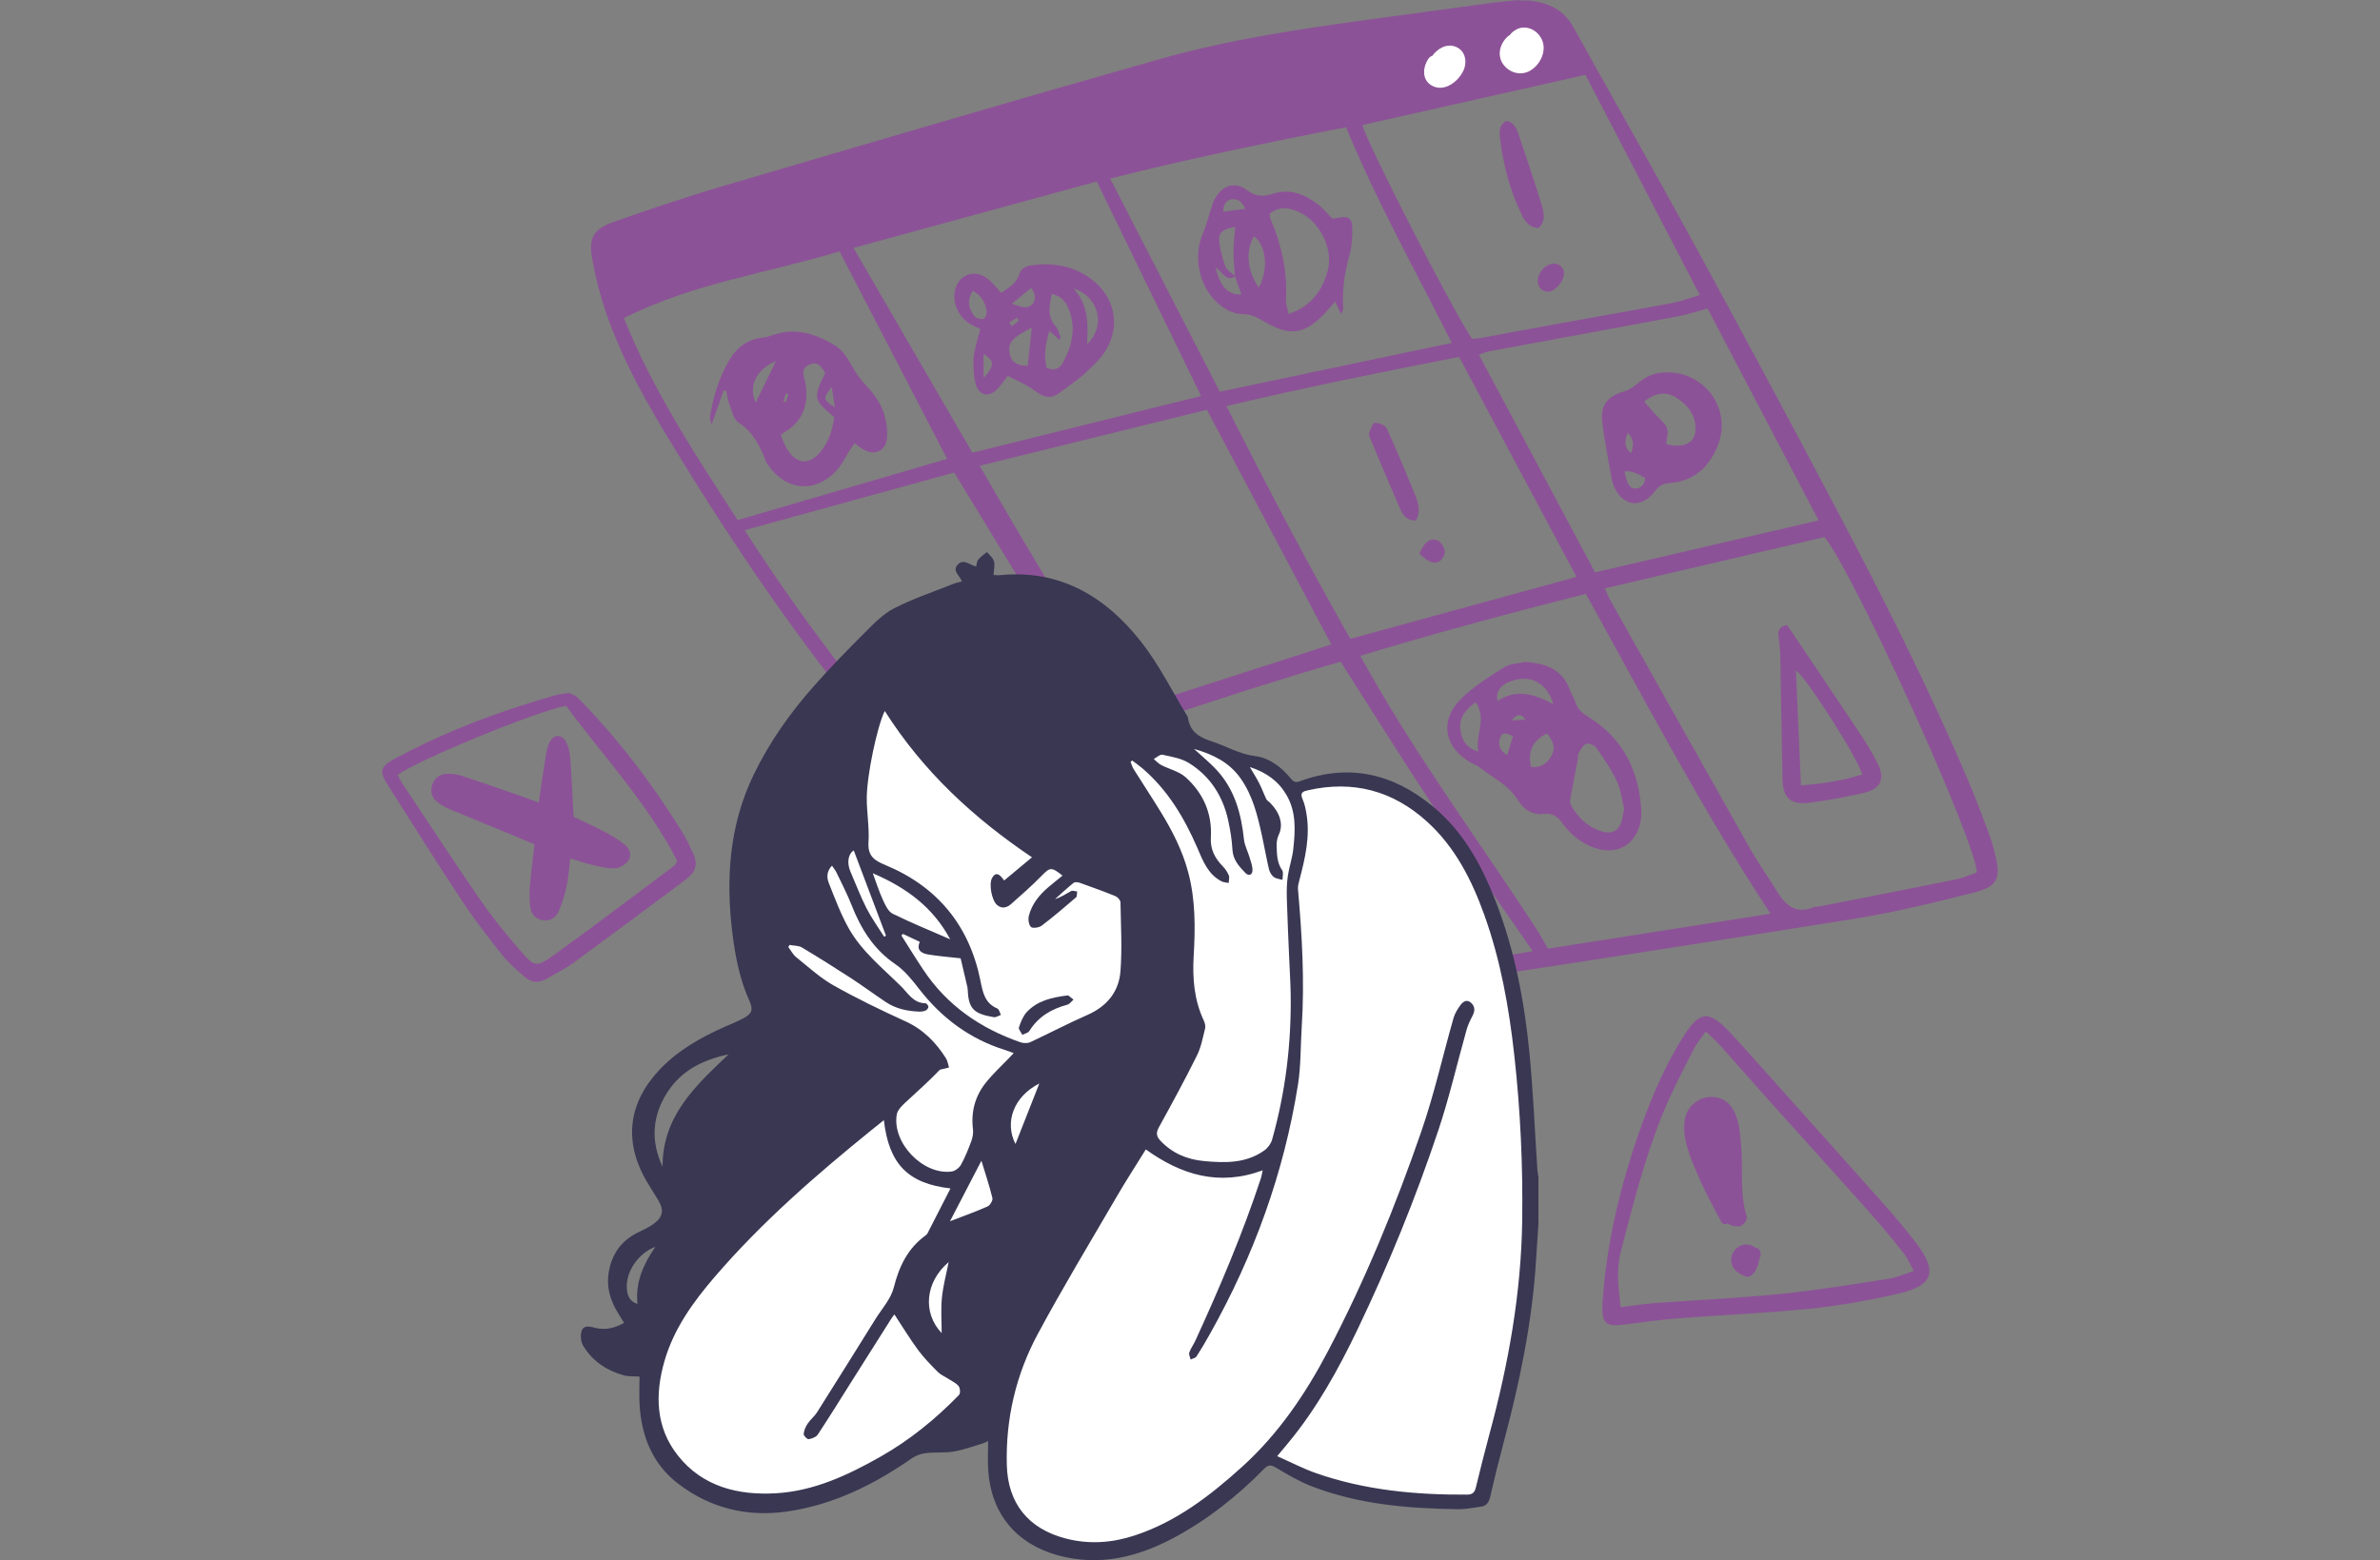 <?xml version="1.0" encoding="UTF-8"?>
<svg xmlns="http://www.w3.org/2000/svg" width="305" height="200" viewBox="0 0 305 200" fill="none">
  <rect x="0" y="0" width="305" height="200" fill="#808080" stroke="none"/>
  <g clip-path="url(#clip0_489_7043)">
    <path d="M205.343 167.323C205.827 159.346 207.703 151.671 210.395 144.183C211.839 140.177 213.535 136.278 215.844 132.675C217.786 129.639 218.984 129.51 221.452 132.078C222.773 133.452 224.022 134.89 225.299 136.314C230.344 141.946 235.396 147.571 240.419 153.225C242.188 155.217 243.97 157.224 245.573 159.346C248.359 163.036 247.767 164.791 243.198 165.841C239.488 166.69 235.707 167.359 231.925 167.748C226.353 168.316 220.752 168.539 215.166 168.97C212.82 169.15 210.489 169.481 208.151 169.783C205.805 170.092 205.278 169.646 205.35 167.323H205.343ZM207.689 167.553C209.306 167.359 210.677 167.129 212.063 167.028C217.447 166.625 222.852 166.388 228.222 165.849C232.827 165.388 237.41 164.626 241.993 163.921C243.018 163.763 243.999 163.309 245.262 162.907C244.707 161.943 244.396 161.188 243.905 160.569C242.484 158.785 241.026 157.023 239.51 155.318C235.201 150.484 230.856 145.694 226.533 140.875C224.455 138.559 222.419 136.214 220.341 133.897C219.85 133.351 219.287 132.869 218.609 132.207C218.01 133.063 217.461 133.682 217.1 134.394C215.787 136.99 214.408 139.573 213.29 142.256C210.85 148.125 209.306 154.268 207.718 160.404C207.097 162.784 207.4 165.007 207.689 167.553Z" fill="#8C5297"></path>
    <path d="M223.827 155.814C222.968 153.225 223.357 150.175 223.17 147.485C223.025 145.464 222.924 141.875 220.694 140.889C218.738 140.019 216.458 141.191 215.974 143.227C215.418 145.543 216.544 148.176 217.425 150.269C218.349 152.47 219.482 154.563 220.615 156.656C220.795 156.987 221.084 156.98 221.358 156.8C221.755 157.066 222.21 157.196 222.78 157.203C223.365 157.21 224.014 156.361 223.827 155.807V155.814Z" fill="#8C5297"></path>
    <path d="M225.609 160.483C225.515 160.102 225.219 159.958 224.887 159.893C224.613 159.67 224.274 159.548 223.913 159.519C223.09 159.447 222.347 159.986 222.015 160.72C221.834 161.116 221.784 161.569 221.907 161.993C221.957 162.18 222.044 162.367 222.159 162.526C222.203 162.583 222.246 162.633 222.289 162.684C222.354 162.799 222.433 162.907 222.549 162.986C222.607 163.022 222.657 163.051 222.722 163.079C223.018 163.317 223.379 163.497 223.733 163.626C224.238 163.813 224.765 163.23 224.967 162.864C225.198 162.446 225.4 161.943 225.443 161.439C225.602 161.137 225.681 160.814 225.609 160.483Z" fill="#8C5297"></path>
    <path d="M255.675 109.491C255.444 108.57 255.185 107.65 254.853 106.765C254.001 104.506 253.164 102.248 252.218 100.032C247.116 88.063 241.255 76.468 235.185 64.967C229.173 53.573 223.075 42.223 216.904 30.908C211.888 21.708 206.699 12.609 201.618 3.453C200.42 1.295 198.5 0.388 196.19 0.086C195.692 0.022 195.173 0.079 194.667 0.079C194.667 0.05 194.667 0.029 194.667 0.007C193.715 0.101 192.762 0.158 191.817 0.281C186.649 0.971 181.481 1.69 176.306 2.388C166.967 3.654 157.635 5.013 148.563 7.589C129.784 12.911 111.055 18.436 92.326 23.945C87.75 25.29 83.232 26.837 78.736 28.405C76.079 29.326 75.401 30.426 75.892 33.203C76.311 35.569 76.924 37.914 77.703 40.18C79.486 45.359 82.055 50.185 84.863 54.875C92.542 67.686 100.842 80.079 110.254 91.71C116.374 99.263 122.602 106.736 128.535 114.425C131.826 118.691 134.612 123.33 137.614 127.812C138.069 128.488 138.502 129.113 137.925 130.049C137.492 130.753 138.069 131.243 138.812 131.329C139.246 131.379 139.7 131.286 140.14 131.243C143.121 130.955 146.088 130.617 149.076 130.379C159.353 129.559 169.594 128.373 179.785 126.797C199.149 123.805 218.521 120.842 237.863 117.727C242.937 116.907 247.953 115.677 252.94 114.411C256.015 113.634 256.44 112.591 255.675 109.491ZM233.049 66.707C223.342 68.959 213.952 71.138 204.404 73.361C199.431 64.046 194.516 54.832 189.521 45.467C190.135 45.265 190.525 45.085 190.929 45.014C198.998 43.517 207.067 42.043 215.128 40.532C216.305 40.309 217.438 39.914 218.824 39.54C223.515 48.495 228.213 57.465 233.056 66.707H233.049ZM172.51 16.314C176.429 25.895 181.424 34.72 186.043 43.949C176.047 46.056 166.253 48.114 156.315 50.207C151.667 41.165 147.011 32.117 142.27 22.888C152.345 20.349 162.449 18.248 172.51 16.314ZM140.552 23.262C145.019 32.447 149.415 41.496 153.918 50.761C144.139 53.185 134.489 55.573 124.609 58.026C119.578 49.358 114.533 40.669 109.38 31.779C119.817 28.93 130.137 26.11 140.552 23.262ZM154.662 52.523C160.046 62.687 165.271 72.541 170.605 82.604C161.958 85.395 153.298 88.178 144.478 91.02C137.954 80.834 131.761 70.469 125.54 59.702C135.435 57.263 145.034 54.897 154.662 52.523ZM157.173 52.048C167.14 49.696 176.942 47.704 186.981 45.747C191.961 55.069 196.926 64.384 202.029 73.944C192.286 76.612 182.759 79.223 173.044 81.885C167.523 72.153 162.319 62.255 157.173 52.048ZM217.821 37.821C216.565 38.187 215.453 38.619 214.298 38.835C209.304 39.777 204.295 40.655 199.294 41.561C196.169 42.129 193.043 42.719 189.918 43.294C189.493 43.373 189.052 43.395 188.663 43.438C186.432 40.331 174.928 17.903 174.603 16.026C184.058 13.897 193.52 11.768 203.177 9.595C207.954 18.802 212.819 28.175 217.828 37.821H217.821ZM79.948 40.77C88.869 36.288 98.511 34.972 107.583 32.224C112.231 41.187 116.771 49.941 121.375 58.817C112.39 61.442 103.563 64.025 94.527 66.664C89.193 58.4 83.708 50.135 79.948 40.77ZM95.429 67.959C104.566 65.449 113.429 63.003 122.278 60.572C128.715 71.131 135.067 81.546 141.447 92.005C134.331 94.738 127.178 97.493 119.795 100.334C111.221 90.2 102.87 79.619 95.436 67.959H95.429ZM161.121 127.085C154.922 127.675 148.715 128.207 142.515 128.826C141.1 128.97 140.155 128.387 139.527 127.294C134.41 118.403 127.994 110.448 121.541 102.521C121.383 102.327 121.26 102.104 120.971 101.665C128.333 99.09 135.601 96.551 142.898 94.005C150.526 104.823 158.047 115.483 165.82 126.51C164.008 126.733 162.565 126.948 161.121 127.085ZM190.077 122.985C183.545 123.985 176.999 124.934 170.475 125.985C168.966 126.229 167.978 125.898 167.119 124.596C164.918 121.259 162.594 118.008 160.349 114.699C155.896 108.132 151.464 101.557 147.033 94.983C146.651 94.415 146.304 93.811 145.835 93.055C154.568 90.121 163.178 87.308 171.796 84.812C175.866 91.178 179.749 97.421 183.812 103.543C187.84 109.613 192.047 115.569 196.407 121.913C194.061 122.309 192.069 122.683 190.07 122.985H190.077ZM198.37 121.59C197.771 120.575 197.338 119.748 196.825 118.971C189.716 108.074 181.972 97.587 175.541 86.243C175.173 85.589 174.805 84.942 174.315 84.064C183.971 81.136 193.513 78.583 203.22 76.116C210.87 89.905 218.124 103.787 226.893 117.116C217.106 118.655 207.644 120.137 198.37 121.597V121.59ZM250.551 112.742C244.756 113.922 238.953 115.044 233.15 116.188C232.897 116.238 232.623 116.202 232.4 116.296C230.27 117.152 228.921 116.181 227.845 114.44C226.647 112.498 225.319 110.628 224.193 108.635C218.196 98.025 212.242 87.394 206.273 76.77C206.092 76.439 205.962 76.087 205.659 75.418C215.251 73.174 224.583 70.994 233.821 68.837C237.827 73.98 253.005 107.362 253.351 111.814C252.449 112.124 251.525 112.548 250.551 112.75V112.742Z" fill="#8C5297"></path>
    <path d="M72.875 88.8C73.185 88.965 73.748 89.124 74.102 89.49C79.19 94.676 83.564 100.409 87.382 106.574C87.945 107.487 88.407 108.465 88.861 109.444C89.403 110.616 89.222 111.666 88.168 112.493C88.017 112.608 87.887 112.745 87.728 112.86C82.994 116.378 78.266 119.917 73.503 123.405C72.435 124.189 71.215 124.772 70.067 125.448C69.071 126.031 68.104 125.98 67.245 125.225C66.249 124.34 65.203 123.484 64.387 122.456C62.576 120.175 60.786 117.859 59.184 115.428C55.965 110.566 52.868 105.617 49.743 100.697C48.581 98.863 48.69 98.273 50.617 97.237C55.828 94.432 61.291 92.202 66.928 90.397C68.314 89.951 69.714 89.534 71.114 89.131C71.597 88.994 72.11 88.944 72.868 88.807L72.875 88.8ZM50.956 99.338C51.158 99.704 51.346 100.1 51.584 100.46C54.882 105.423 58.144 110.415 61.529 115.32C63.074 117.557 64.799 119.686 66.582 121.744C68.53 123.988 68.696 124.052 71.114 122.319C76.267 118.622 81.312 114.766 86.393 110.976C86.53 110.875 86.602 110.674 86.797 110.379C83.037 103.035 77.379 97 72.528 90.461C68.436 91.281 53.446 97.46 50.963 99.338H50.956Z" fill="#8C5297"></path>
    <path d="M229.029 80.122C232.096 84.69 235.077 89.092 238.022 93.516C238.931 94.882 239.833 96.278 240.569 97.738C241.645 99.867 241.046 101.14 238.729 101.665C236.506 102.169 234.254 102.586 231.988 102.881C229.44 103.212 228.473 102.327 228.423 99.737C228.314 94.616 228.257 89.487 228.156 84.366C228.141 83.489 228.062 82.604 227.925 81.734C227.773 80.806 228.062 80.273 229.036 80.122H229.029ZM230.804 100.658C233.597 100.486 236.145 100.04 238.65 99.27C237.993 97.026 231.584 86.977 230.148 85.92C230.364 90.761 230.573 95.53 230.797 100.658H230.804Z" fill="#8C5297"></path>
    <path d="M177.714 54.918C177.526 54.501 176.703 54.185 176.184 54.192C175.924 54.192 175.635 55.033 175.447 55.523C175.375 55.717 175.512 56.019 175.613 56.249C176.891 59.284 178.168 62.327 179.482 65.348C179.814 66.111 180.362 66.736 181.452 66.729C182.03 65.679 181.828 64.636 181.423 63.636C180.232 60.709 179.027 57.788 177.714 54.911V54.918Z" fill="#8C5297"></path>
    <path d="M185.14 70.57C185.039 70.052 184.563 69.34 184.115 69.225C182.867 68.901 182.434 69.966 181.885 70.93C182.824 71.966 183.827 72.397 184.512 71.93C184.88 71.671 185.227 70.987 185.14 70.577V70.57Z" fill="#8C5297"></path>
    <path d="M195.504 84.855C198.175 85.021 200.297 85.834 201.228 88.56C201.394 89.034 201.726 89.459 201.863 89.941C202.13 90.861 202.743 91.386 203.544 91.883C208.012 94.659 210.069 98.817 210.336 103.952C210.358 104.391 210.322 104.844 210.242 105.276C209.701 108.239 207.276 109.664 204.403 108.7C202.657 108.11 201.285 106.981 200.217 105.513C199.611 104.679 198.976 104.197 197.85 104.334C196.37 104.514 195.245 103.737 194.501 102.535C193.281 100.572 191.203 99.651 189.5 98.284C189.211 98.054 188.814 97.954 188.482 97.767C185.054 95.781 184.433 92.336 187.255 89.552C188.857 87.97 190.842 86.747 192.769 85.531C193.527 85.057 194.581 85.057 195.497 84.841L195.504 84.855ZM208.142 103.701C207.868 102.586 207.738 101.284 207.218 100.162C206.504 98.637 205.522 97.227 204.555 95.839C204.324 95.515 203.588 95.213 203.277 95.35C202.844 95.529 202.563 96.112 202.289 96.573C202.173 96.767 202.253 97.069 202.202 97.313C201.913 98.853 201.603 100.385 201.329 101.924C201.257 102.341 201.127 102.866 201.307 103.183C202.274 104.888 203.638 106.182 205.609 106.65C206.59 106.88 207.377 106.441 207.73 105.499C207.925 104.974 207.983 104.398 208.135 103.694L208.142 103.701ZM199.07 90.272C198.283 87.653 196.378 86.603 194.212 87.143C192.451 87.581 191.621 88.495 191.91 89.854C194.212 88.315 196.493 88.862 199.07 90.272ZM189.11 90.013C187.89 90.897 186.973 91.933 187.139 93.429C187.277 94.638 187.731 95.839 189.427 96.321C189.03 94.156 190.597 92.17 189.11 90.013ZM198.254 94.012C196.407 94.904 195.728 96.357 196.212 98.306C197.504 98.45 198.377 97.817 198.896 96.716C199.387 95.673 198.911 94.81 198.254 94.012ZM193.895 94.343C193.209 94.091 192.589 93.703 192.285 94.451C191.939 95.285 192.069 96.134 193.137 96.796C193.411 95.904 193.642 95.148 193.895 94.343ZM195.504 92.242C194.884 91.401 194.393 91.509 193.7 92.35C194.508 92.3 195.006 92.271 195.504 92.242Z" fill="#8C5297"></path>
    <path d="M197.547 26.182C196.623 23.154 195.598 20.162 194.588 17.162C194.451 16.745 194.263 16.314 193.974 15.99C193.758 15.738 193.317 15.486 193.036 15.537C192.747 15.594 192.43 15.976 192.3 16.292C192.163 16.623 192.17 17.04 192.206 17.414C192.574 20.967 193.483 24.384 195.042 27.607C195.461 28.477 196.074 29.203 197.193 29.225C198.139 28.276 197.843 27.168 197.54 26.175L197.547 26.182Z" fill="#8C5297"></path>
    <path d="M198.99 33.8C197.972 33.915 197.005 35.051 197.063 36.072C197.106 36.871 197.626 37.382 198.398 37.382C199.308 37.382 200.484 35.979 200.426 34.972C200.383 34.238 199.741 33.713 198.983 33.8H198.99Z" fill="#8C5297"></path>
    <path d="M213.656 47.732C218.499 47.696 221.898 52.429 220.195 56.947C219.112 59.831 217.084 61.723 213.873 61.931C212.992 61.989 212.545 62.356 212.047 63.01C210.3 65.283 207.853 64.888 206.778 62.212C206.684 61.974 206.598 61.737 206.554 61.485C206.128 59.004 205.609 56.537 205.327 54.041C205.082 51.847 206.063 50.739 208.272 50.128C208.784 49.984 209.268 49.631 209.687 49.286C211.058 48.15 212.011 47.747 213.656 47.74V47.732ZM210.704 51.473C211.52 52.379 212.169 53.199 212.927 53.911C213.533 54.479 213.865 55.062 213.663 55.904C213.577 56.242 213.577 56.594 213.533 56.925C215.648 57.5 217.157 56.839 217.272 55.235C217.402 53.444 216.471 52.091 215.042 51.113C213.721 50.207 212.35 50.171 210.704 51.473ZM210.834 61.284C209.814 60.627 208.929 60.339 208.178 60.421C208.496 62.003 208.871 62.651 209.557 62.622C210.379 62.586 210.762 62.061 210.827 61.284H210.834ZM208.597 55.501C208.096 56.695 208.246 57.551 209.044 58.069C209.311 57.184 209.485 56.357 208.597 55.501Z" fill="#8C5297"></path>
    <path d="M129.134 48.178C128.6 48.869 128.26 49.401 127.835 49.847C126.774 50.962 125.511 50.761 125.056 49.286C124.746 48.286 124.753 47.179 124.746 46.114C124.746 45.431 124.969 44.747 125.121 44.064C125.258 43.453 125.439 42.856 125.619 42.172C125.121 41.921 124.659 41.734 124.24 41.475C122.869 40.633 122.082 38.907 122.342 37.403C122.732 35.188 124.919 34.354 126.651 35.792C127.228 36.267 127.69 36.886 128.304 37.54C129.256 36.878 130.252 36.36 130.613 35.166C130.844 34.397 131.458 34.102 132.194 34.008C135.016 33.634 137.65 34.073 139.945 35.85C142.839 38.08 143.626 41.705 141.75 44.834C141.086 45.949 140.075 46.884 139.115 47.783C138.199 48.639 137.123 49.329 136.127 50.106C134.756 51.185 133.969 51.084 132.576 50.056C131.544 49.293 130.31 48.804 129.127 48.171L129.134 48.178ZM134.128 47.164C135.066 47.531 135.774 47.286 136.178 46.546C137.34 44.431 137.91 42.194 137.044 39.827C136.676 38.82 136.098 37.928 134.77 37.691C134.511 39.194 134.135 40.575 135.305 41.849C135.622 42.194 135.73 42.748 135.904 43.215C135.932 43.294 135.839 43.424 135.788 43.568C135.391 43.215 134.994 42.87 134.482 42.417C133.955 44.129 133.76 45.632 134.121 47.157L134.128 47.164ZM132.223 42.007C129.596 43.323 129.098 43.971 129.422 45.452C129.668 46.56 130.505 46.862 131.696 46.891C131.862 45.323 132.028 43.805 132.223 42V42.007ZM139.31 44.114C141.786 41.791 140.819 37.979 137.571 36.972C139.469 39.072 139.469 41.475 139.31 44.114ZM124.659 37.281C123.829 38.626 124.19 39.655 124.919 40.568C125.121 40.827 125.698 40.95 126.052 40.878C126.247 40.842 126.499 40.252 126.456 39.957C126.297 38.892 125.879 37.943 124.666 37.281H124.659ZM129.682 38.935C130.916 39.36 131.674 39.648 132.273 39.015C132.779 38.489 132.75 37.785 132.165 36.893C131.386 37.533 130.7 38.094 129.675 38.935H129.682ZM126.045 48.437C127.51 46.869 127.445 46.243 126.045 45.38V48.437ZM129.336 41.345C129.451 41.503 129.567 41.662 129.682 41.82C129.978 41.575 130.281 41.324 130.577 41.079C130.491 40.964 130.411 40.849 130.325 40.734C129.993 40.935 129.661 41.136 129.329 41.345H129.336Z" fill="#8C5297"></path>
    <path d="M171.103 38.662C170.554 39.281 170.165 39.755 169.739 40.194C167.119 42.935 165.228 43.122 161.966 41.194C161.129 40.698 160.378 40.288 159.353 40.273C157.975 40.259 156.798 39.604 155.809 38.626C153.558 36.396 152.908 32.714 154.193 29.815C154.597 28.901 154.813 27.909 155.131 26.959C155.311 26.42 155.463 25.859 155.744 25.37C156.675 23.751 158.299 23.226 159.764 24.348C160.948 25.255 161.937 25.226 163.243 24.808C165.358 24.14 167.256 24.924 168.93 26.218C169.58 26.715 170.1 27.376 170.742 28.024C170.951 27.995 171.197 27.988 171.428 27.93C172.763 27.642 173.275 27.909 173.297 29.203C173.319 30.39 173.239 31.635 172.922 32.771C172.315 34.936 171.991 37.101 172.128 39.338C172.142 39.633 172.092 39.928 171.839 40.252C171.63 39.784 171.413 39.324 171.11 38.655L171.103 38.662ZM158.285 35.418C157.816 35.735 157.368 35.792 156.935 35.332C156.632 35.015 156.286 34.728 155.766 34.239C156.394 36.821 157.339 37.785 159.093 37.749C158.805 36.943 158.53 36.181 158.256 35.418C158.191 34.354 158.068 33.289 158.076 32.224C158.076 31.189 158.213 30.146 158.292 29.074C156.603 29.383 156.105 29.829 156.257 31.052C156.394 32.102 156.647 33.16 157.036 34.138C157.238 34.648 157.866 34.986 158.285 35.411V35.418ZM162.716 27.362C162.752 27.621 162.738 27.88 162.832 28.103C164.254 31.419 164.997 34.85 164.795 38.475C164.766 38.986 164.983 39.511 165.134 40.245C168.064 39.245 169.465 37.224 170.15 34.699C170.886 32.002 169.198 28.535 166.693 27.29C165.394 26.643 164.059 26.341 162.716 27.376V27.362ZM161.316 36.857C162.601 34.483 162.276 31.484 160.695 30.275C159.598 32.167 159.801 34.713 161.316 36.857ZM156.748 27.125C157.787 26.995 158.61 26.887 159.598 26.765C159.187 25.938 158.725 25.47 157.96 25.535C157.188 25.6 156.791 26.096 156.748 27.125Z" fill="#8C5297"></path>
    <path d="M92.73 50.056C92.261 51.386 91.792 52.724 91.185 54.451C91.063 53.868 90.954 53.652 90.983 53.458C91.38 50.869 92.138 48.401 93.48 46.136C94.404 44.582 95.703 43.553 97.544 43.302C97.984 43.244 98.431 43.172 98.843 43.014C101.73 41.921 104.335 42.719 106.84 44.172C107.922 44.805 108.572 45.79 109.156 46.869C109.626 47.74 110.21 48.581 110.896 49.293C112.058 50.516 113.003 51.854 113.422 53.48C113.653 54.379 113.761 55.364 113.653 56.285C113.472 57.774 112.144 58.385 110.816 57.709C110.376 57.486 109.994 57.155 109.496 56.81C109.207 57.256 108.969 57.608 108.745 57.968C108.341 58.615 108.009 59.306 107.54 59.896C104.848 63.305 100.719 63.097 98.338 59.45C98.266 59.342 98.186 59.241 98.143 59.126C97.378 57.198 96.555 55.379 94.65 54.17C93.978 53.746 93.776 52.552 93.43 51.681C93.235 51.192 93.184 50.638 93.069 50.113C92.954 50.092 92.831 50.077 92.715 50.056H92.73ZM106.897 53.451C104.213 51.207 104.184 51.048 105.757 47.797C105.598 47.567 105.44 47.294 105.237 47.056C104.739 46.474 104.176 46.481 103.534 46.841C102.906 47.193 102.87 47.704 103.022 48.308C103.116 48.675 103.231 49.042 103.274 49.423C103.549 51.725 102.993 53.703 100.994 55.105C100.683 55.321 100.373 55.523 100.041 55.745C100.373 56.501 100.546 57.047 100.835 57.522C102.083 59.572 103.787 59.673 105.252 57.781C106.205 56.551 106.703 55.127 106.897 53.451ZM99.442 46.272C96.88 47.387 95.884 49.545 96.844 51.609C97.681 49.89 98.504 48.207 99.442 46.272ZM106.991 52.214C106.847 51.279 106.739 50.574 106.587 49.617C105.432 51.07 105.461 51.214 106.991 52.214ZM101.03 50.538C100.921 50.502 100.813 50.466 100.712 50.437C100.604 50.775 100.496 51.106 100.387 51.444L100.691 51.545C100.806 51.207 100.914 50.876 101.03 50.538Z" fill="#8C5297"></path>
    <path d="M73.091 110.026C72.911 111.429 72.839 112.573 72.593 113.673C72.348 114.774 72.016 115.874 71.554 116.896C71.193 117.687 70.421 118.118 69.497 117.946C68.573 117.78 68.054 117.133 67.945 116.241C67.852 115.435 67.823 114.601 67.888 113.788C68.046 111.968 68.278 110.156 68.494 108.235C67.57 107.84 66.769 107.494 65.954 107.156C63.254 106.041 60.541 104.948 57.849 103.819C57.213 103.553 56.571 103.229 56.037 102.805C55.337 102.251 55.099 101.46 55.395 100.582C55.691 99.704 56.355 99.223 57.249 99.187C57.87 99.158 58.534 99.23 59.119 99.424C61.652 100.251 64.171 101.143 66.69 102.013C67.404 102.258 68.112 102.524 69.043 102.862C69.346 100.812 69.613 98.899 69.923 96.993C70.024 96.374 70.139 95.727 70.414 95.173C70.948 94.08 72.038 94.065 72.579 95.159C72.875 95.763 73.034 96.482 73.077 97.165C73.257 99.625 73.366 102.093 73.503 104.696C74.845 105.337 76.281 105.984 77.674 106.718C78.512 107.156 79.32 107.681 80.056 108.264C80.698 108.775 81.016 109.609 80.54 110.3C80.193 110.796 79.464 111.249 78.873 111.292C77.949 111.357 76.989 111.105 76.065 110.904C75.148 110.695 74.253 110.379 73.091 110.034V110.026Z" fill="#8C5297"></path>
    <path d="M112.527 86.747C108.666 89.696 99.399 104.449 99.658 109.707C99.918 114.965 100.431 125.229 101.463 127.409C102.495 129.588 87.692 167.812 87.31 167.941C86.927 168.071 79.977 179.356 86.927 187.822C93.877 196.288 106.356 192.311 110.217 190.002C114.079 187.693 121.411 183.586 121.411 183.586L127.719 183.204C127.719 183.204 127.207 191.03 131.191 195.389C135.182 199.748 141.873 200.137 146.376 197.828C150.88 195.519 162.334 186.923 162.334 186.923C162.334 186.923 169.414 191.412 177.259 192.181C185.112 192.951 189.745 193.462 189.868 192.57C189.998 191.671 198.233 162.942 196.176 145.88C194.119 128.819 191.542 113.433 183.69 105.226C175.837 97.019 166.318 101.636 166.318 101.636C166.318 101.636 164.448 98.687 161.814 98.177C159.18 97.666 158.342 97.795 158.148 97.666C157.953 97.537 150.295 92.602 150.295 92.602C150.295 92.602 129.127 77.022 124.298 78.238C119.47 79.453 112.52 86.769 112.52 86.769L112.527 86.747Z" fill="white"></path>
    <path d="M197.171 156.555C197.063 158.166 196.948 159.777 196.854 161.381C196.377 169.43 194.732 177.27 192.653 185.039C192.047 187.304 191.491 189.585 190.965 191.872C190.799 192.591 190.481 193.03 189.752 193.124C188.807 193.253 187.861 193.454 186.916 193.447C180.463 193.361 174.062 192.843 167.977 190.462C166.418 189.851 164.953 188.98 163.517 188.117C162.867 187.729 162.514 187.743 161.994 188.276C158.544 191.786 154.719 194.828 150.36 197.144C145.726 199.612 140.869 200.784 135.637 199.374C130.267 197.928 127.026 194.044 126.644 188.513C126.557 187.29 126.629 186.053 126.629 184.715C126.333 184.844 126.153 184.952 125.958 185.01C124.724 185.377 123.497 185.837 122.234 186.053C121.05 186.254 119.816 186.118 118.625 186.262C118.005 186.333 117.341 186.578 116.828 186.938C111.964 190.326 106.731 192.908 100.813 193.749C95.761 194.469 91.034 193.318 86.948 190.21C83.657 187.707 82.221 184.161 81.969 180.119C81.896 178.925 81.954 177.723 81.954 176.45C81.276 176.4 80.554 176.458 79.904 176.278C77.718 175.659 75.899 174.451 74.73 172.48C74.426 171.962 74.34 171.099 74.556 170.545C74.852 169.79 75.675 170.056 76.332 170.214C77.609 170.516 78.771 170.243 79.977 169.559C79.702 169.121 79.478 168.747 79.248 168.38C78.15 166.654 77.645 164.798 78.071 162.755C78.526 160.561 79.738 158.957 81.774 157.972C82.459 157.641 83.159 157.31 83.773 156.864C84.978 155.986 85.115 155.094 84.35 153.828C83.859 153.016 83.333 152.217 82.856 151.39C79.897 146.312 80.496 141.356 84.545 137.09C86.891 134.623 89.785 132.99 92.852 131.624C93.668 131.264 94.498 130.933 95.284 130.516C96.345 129.955 96.555 129.43 96.057 128.329C94.837 125.632 94.26 122.777 93.891 119.878C92.982 112.771 93.415 105.83 96.612 99.241C98.612 95.127 101.224 91.422 104.241 88.006C106.341 85.625 108.557 83.352 110.809 81.108C111.964 79.95 113.162 78.698 114.584 77.972C117.03 76.72 119.665 75.843 122.22 74.821C122.537 74.692 122.876 74.634 123.266 74.526C123.006 73.764 121.981 73.188 122.739 72.368C123.511 71.541 124.248 72.455 125.099 72.613C125.186 72.304 125.186 71.944 125.366 71.728C125.677 71.354 126.102 71.074 126.478 70.757C126.788 71.145 127.257 71.491 127.373 71.93C127.517 72.447 127.358 73.052 127.329 73.692C127.596 73.706 127.842 73.749 128.08 73.728C135.839 72.944 141.67 76.468 146.224 82.251C148.527 85.172 150.194 88.581 152.15 91.775C152.186 91.825 152.222 91.89 152.229 91.948C152.475 93.775 153.629 94.501 155.333 95.048C157.166 95.638 158.811 96.659 160.825 96.911C162.687 97.148 164.21 98.32 165.415 99.788C165.733 100.176 165.993 100.349 166.534 100.155C172.878 97.81 178.543 99.162 183.632 103.377C187.543 106.614 189.889 110.915 191.686 115.555C194.097 121.791 195.345 128.301 195.995 134.911C196.486 139.924 196.688 144.967 197.02 149.995C197.041 150.275 197.106 150.556 197.15 150.836V156.547L197.171 156.555ZM163.661 186.643C165.466 187.441 167.017 188.254 168.656 188.829C174.92 191.016 181.43 191.62 188.027 191.577C188.684 191.577 188.98 191.297 189.131 190.671C189.694 188.362 190.272 186.053 190.892 183.751C193.317 174.81 194.941 165.747 195.071 156.454C195.172 149.376 194.84 142.313 194.061 135.278C193.382 129.149 192.307 123.093 190.214 117.267C188.597 112.771 186.468 108.563 182.859 105.298C178.5 101.349 173.412 99.989 167.638 101.291C167.003 101.435 166.548 101.579 166.916 102.413C167.183 103.01 167.321 103.686 167.429 104.341C167.912 107.24 167.248 110.016 166.527 112.785C166.426 113.181 166.303 113.598 166.339 113.994C166.859 119.871 167.198 125.754 166.815 131.66C166.657 134.127 166.722 136.623 166.332 139.054C164.535 150.354 160.681 160.95 155.087 170.926C154.531 171.926 153.954 172.911 153.333 173.868C153.196 174.077 152.835 174.134 152.576 174.264C152.511 173.954 152.323 173.609 152.41 173.357C152.597 172.825 152.951 172.358 153.189 171.84C156.314 165.028 159.244 158.137 161.59 151.016C161.684 150.736 161.72 150.441 161.814 150.009C156.199 152.088 151.37 150.584 146.838 147.333C145.546 149.419 144.283 151.361 143.121 153.361C139.7 159.23 136.185 165.049 132.973 171.027C130.187 176.22 128.867 181.867 129.025 187.794C129.155 192.714 131.79 195.95 136.546 197.195C139.541 197.979 142.486 197.77 145.387 196.821C150.742 195.066 155.087 191.714 159.187 188.002C163.842 183.787 167.306 178.673 170.2 173.156C174.956 164.086 178.832 154.627 182.167 144.96C183.798 140.234 184.895 135.321 186.266 130.509C186.439 129.905 186.793 129.322 187.175 128.811C187.507 128.373 188.013 128.035 188.554 128.567C189.059 129.056 189.016 129.617 188.698 130.221C188.395 130.797 188.106 131.408 187.933 132.034C186.721 136.335 185.725 140.709 184.303 144.945C181.387 153.641 177.93 162.144 173.96 170.423C171.499 175.551 168.75 180.529 165.098 184.938C164.679 185.441 164.253 185.945 163.654 186.671L163.661 186.643ZM121.823 152.332C116.345 151.714 113.912 149.189 113.27 143.579C112.743 144.003 112.252 144.391 111.762 144.787C104.566 150.613 97.594 156.67 91.553 163.712C88.789 166.934 86.32 170.365 85.137 174.515C83.924 178.766 84.025 182.967 86.869 186.564C90.037 190.577 94.613 191.685 99.442 191.404C104.299 191.124 108.665 189.081 112.837 186.715C116.59 184.586 119.91 181.881 122.905 178.795C123.093 178.601 123.049 177.918 122.847 177.666C122.53 177.27 121.996 177.04 121.548 176.745C121.101 176.45 120.574 176.242 120.206 175.875C119.311 174.976 118.416 174.069 117.665 173.055C116.59 171.595 115.645 170.034 114.62 168.481C114.54 168.588 114.345 168.826 114.187 169.078C112.541 171.674 110.896 174.278 109.25 176.882C107.778 179.22 106.327 181.565 104.804 183.873C104.588 184.197 104.046 184.406 103.628 184.47C103.44 184.499 102.971 184.024 102.993 183.809C103.029 183.356 103.238 182.874 103.498 182.485C103.837 181.967 104.357 181.572 104.689 181.054C107.2 177.083 109.683 173.098 112.166 169.113C113.003 167.768 114.172 166.495 114.54 165.028C115.226 162.323 116.316 160.029 118.596 158.367C118.697 158.295 118.798 158.202 118.856 158.094C119.823 156.217 120.783 154.332 121.801 152.34L121.823 152.332ZM145.084 97.479C145.019 97.536 144.954 97.601 144.882 97.659C145.012 97.968 145.098 98.299 145.272 98.579C146.419 100.406 147.61 102.205 148.736 104.046C150.23 106.484 151.529 109.009 152.272 111.814C153.211 115.346 153.182 118.907 152.973 122.496C152.799 125.388 153.03 128.193 154.286 130.861C154.423 131.156 154.503 131.552 154.43 131.854C154.134 133.019 153.918 134.242 153.384 135.307C151.847 138.4 150.194 141.442 148.527 144.47C148.137 145.175 148.159 145.629 148.714 146.218C150.237 147.83 152.121 148.621 154.286 148.822C156.978 149.074 159.656 149.139 162.001 147.477C162.449 147.161 162.875 146.607 163.019 146.082C164.744 139.968 165.502 133.724 165.401 127.38C165.379 125.92 165.278 124.467 165.22 123.007C165.112 120.41 164.982 117.813 164.91 115.217C164.881 114.246 164.896 113.26 165.033 112.304C165.199 111.146 165.603 110.016 165.733 108.858C165.993 106.484 166.144 104.096 164.867 101.903C163.842 100.14 162.326 99.025 160.168 98.313C160.673 99.176 161.063 99.788 161.388 100.435C161.72 101.083 161.965 101.773 162.283 102.435C162.369 102.615 162.593 102.73 162.745 102.881C163.972 104.104 164.527 105.621 163.878 106.988C163.669 107.427 163.582 107.959 163.604 108.448C163.64 109.513 163.64 110.584 164.311 111.548C164.506 111.829 164.354 112.361 164.354 112.778C163.972 112.663 163.517 112.634 163.221 112.404C162.932 112.174 162.701 111.764 162.615 111.39C162.29 110.002 162.045 108.592 161.742 107.197C161.164 104.557 160.543 101.931 158.92 99.68C157.491 97.709 155.477 96.702 153.023 95.997C154.084 96.983 155.044 97.759 155.881 98.659C158.227 101.176 159.064 104.291 159.418 107.614C159.504 108.398 159.916 109.139 160.139 109.908C160.298 110.448 160.515 111.002 160.507 111.548C160.5 112.167 160.009 112.325 159.598 111.894C158.79 111.052 158.003 110.21 157.938 108.894C157.873 107.635 157.657 106.369 157.39 105.132C156.704 102.025 155.073 99.478 152.352 97.795C151.37 97.191 150.114 96.99 148.96 96.738C148.649 96.673 148.224 97.091 147.855 97.292C148.173 97.551 148.454 97.874 148.808 98.061C149.84 98.594 151.089 98.867 151.926 99.615C154.185 101.636 155.354 104.255 155.174 107.326C155.08 108.865 155.686 109.995 156.697 111.038C157.021 111.368 157.303 111.786 157.476 112.21C157.584 112.483 157.469 112.85 157.454 113.181C157.144 113.109 156.805 113.109 156.538 112.965C154.784 112.059 154.149 110.318 153.434 108.664C151.76 104.809 149.645 101.262 146.405 98.486C145.993 98.133 145.539 97.824 145.106 97.493L145.084 97.479ZM113.364 91.163C112.404 93.163 111.09 99.335 111.076 102.277C111.069 104.168 111.422 106.074 111.3 107.952C111.184 109.685 112.007 110.282 113.429 110.865C120.126 113.634 124.233 118.641 125.648 125.718C125.958 127.265 126.218 128.588 127.813 129.272C128.044 129.372 128.123 129.811 128.268 130.092C127.964 130.192 127.632 130.43 127.351 130.379C124.904 129.962 124.161 129.365 124.031 127.128C124.017 126.941 124.017 126.747 123.981 126.56C123.663 125.193 123.345 123.827 123.107 122.834C121.454 122.647 120.177 122.554 118.921 122.338C118.091 122.194 117.398 121.791 117.875 120.727C117.11 120.367 116.41 120.036 115.709 119.705C115.645 119.777 115.58 119.842 115.515 119.914C116.446 121.374 117.355 122.856 118.315 124.294C121.353 128.869 125.626 131.811 130.765 133.595C131.14 133.724 131.667 133.746 132.021 133.588C134.467 132.451 136.856 131.185 139.325 130.106C141.843 129.006 143.388 127.135 143.59 124.481C143.814 121.561 143.641 118.605 143.59 115.663C143.59 115.382 143.229 114.987 142.94 114.864C141.439 114.253 139.909 113.706 138.386 113.16C138.141 113.073 137.751 113.03 137.585 113.16C136.762 113.821 135.99 114.541 135.203 115.245C135.983 115.008 136.596 114.569 137.26 114.217C137.455 114.109 137.773 114.246 138.04 114.267C137.997 114.526 138.04 114.893 137.896 115.023C136.452 116.267 135.001 117.504 133.486 118.655C133.154 118.907 132.324 119.022 132.114 118.813C131.826 118.518 131.732 117.821 131.855 117.367C132.237 115.878 133.183 114.713 134.337 113.728C134.929 113.224 135.543 112.742 136.163 112.232C134.713 111.088 134.576 111.146 133.435 112.304C132.215 113.548 130.909 114.706 129.596 115.857C129.069 116.317 128.434 116.555 127.784 116.008C127.091 115.425 126.694 113.311 127.142 112.527C127.438 112.009 127.813 111.85 128.275 112.354C128.419 112.505 128.542 112.678 128.686 112.857C129.87 111.872 131.003 110.93 132.252 109.887C124.76 104.844 118.293 98.867 113.4 91.156L113.364 91.163ZM101.174 121.122C101.123 121.216 101.073 121.309 101.022 121.395C101.361 121.834 101.621 122.359 102.04 122.697C103.599 123.949 105.093 125.33 106.811 126.301C109.791 127.984 112.895 129.48 116.02 130.905C118.293 131.94 119.917 133.58 121.209 135.623C121.433 135.976 121.491 136.422 121.62 136.832C121.231 136.925 120.841 137.019 120.451 137.112C119.037 138.601 117.463 139.975 115.94 141.399C115.522 141.795 115.031 142.298 114.93 142.816C114.266 146.456 118.286 150.656 121.96 150.16C122.4 150.103 122.934 149.685 123.158 149.283C123.692 148.319 124.103 147.276 124.486 146.233C124.652 145.772 124.746 145.24 124.688 144.758C124.414 142.528 124.948 140.514 126.333 138.781C127.236 137.644 128.318 136.652 129.329 135.594C129.495 135.422 129.653 135.249 129.906 134.99C129.466 134.825 129.148 134.695 128.823 134.595C124.298 133.185 120.697 130.509 117.803 126.783C116.9 125.618 115.933 124.395 114.735 123.582C111.935 121.676 110.318 119.022 109.12 115.986C108.564 114.577 107.857 113.217 107.2 111.843C107.063 111.548 106.839 111.297 106.616 110.958C105.901 111.721 105.944 112.519 106.219 113.203C106.998 115.166 107.742 117.173 108.774 119.007C110.434 121.942 113.075 124.064 115.45 126.402C116.373 127.315 117.03 128.574 118.596 128.596C118.734 128.596 118.972 128.891 118.979 129.049C118.979 129.214 118.784 129.459 118.618 129.531C118.365 129.639 118.062 129.675 117.781 129.667C116.265 129.61 114.807 129.301 113.523 128.445C112.014 127.438 110.564 126.359 109.048 125.373C106.977 124.028 104.891 122.712 102.769 121.446C102.329 121.187 101.715 121.223 101.188 121.122H101.174ZM84.913 149.541C84.877 143.053 89.157 139.148 93.372 135.141C90.175 135.817 87.382 137.148 85.555 139.96C83.585 142.996 83.347 146.211 84.906 149.541H84.913ZM111.848 111.93C112.339 113.26 112.685 114.361 113.169 115.404C113.465 116.044 113.84 116.85 114.403 117.123C116.785 118.295 119.246 119.295 121.765 120.396C119.6 116.346 116.229 113.807 111.848 111.93ZM121.743 156.54C123.519 155.857 125.063 155.303 126.557 154.641C126.875 154.497 127.257 153.864 127.178 153.562C126.803 152.016 126.297 150.505 125.77 148.779C124.377 151.469 123.114 153.893 121.736 156.547L121.743 156.54ZM109.416 109.002C108.687 109.441 108.499 110.606 108.99 111.735C109.669 113.303 110.275 114.907 111.047 116.425C111.697 117.691 112.548 118.864 113.306 120.072C113.386 120.022 113.458 119.978 113.537 119.928C112.159 116.288 110.78 112.642 109.409 109.002H109.416ZM120.675 170.869C120.675 169.423 120.56 167.883 120.704 166.373C120.855 164.834 121.267 163.316 121.57 161.777C118.553 164.33 118.207 168.272 120.675 170.876V170.869ZM133.19 138.882C129.935 140.529 128.686 143.816 130.137 146.636C131.126 144.111 132.143 141.529 133.19 138.882ZM83.982 159.82C81.774 160.619 80.164 163.079 80.33 165.165C80.395 165.999 80.619 166.776 81.694 167.143C81.398 164.316 82.481 162.007 83.982 159.82Z" fill="#393752"></path>
    <path d="M136.892 127.588C137.037 127.704 137.304 127.919 137.571 128.128C137.311 128.351 137.087 128.696 136.791 128.775C134.756 129.322 133.06 130.307 131.912 132.149C131.754 132.401 131.321 132.487 131.017 132.645C130.859 132.321 130.498 131.933 130.577 131.688C130.815 130.991 131.104 130.236 131.595 129.71C132.944 128.265 134.785 127.84 136.9 127.581L136.892 127.588Z" fill="#393752"></path>
    <path d="M196.219 8.984C195.043 9.739 193.585 9.423 192.726 8.358C191.78 7.193 192.177 5.596 193.245 4.654C193.303 4.603 193.383 4.553 193.462 4.51C193.917 3.935 194.573 3.525 195.31 3.525C196.385 3.525 197.338 4.301 197.684 5.294C198.153 6.639 197.381 8.236 196.219 8.977V8.984Z" fill="white"></path>
    <path d="M187.5 9.121C186.858 10.444 185.198 11.746 183.675 11.063C182.188 10.394 182.268 8.675 183.069 7.509C183.199 7.315 183.372 7.214 183.538 7.171C184.224 6.215 185.422 5.517 186.584 6.006C187.839 6.531 188.056 7.991 187.507 9.121H187.5Z" fill="white"></path>
  </g>
  <defs>
    <clipPath id="clip0_489_7043">
      <rect width="207" height="200" fill="white" transform="translate(49)"></rect>
    </clipPath>
  </defs>
</svg>
